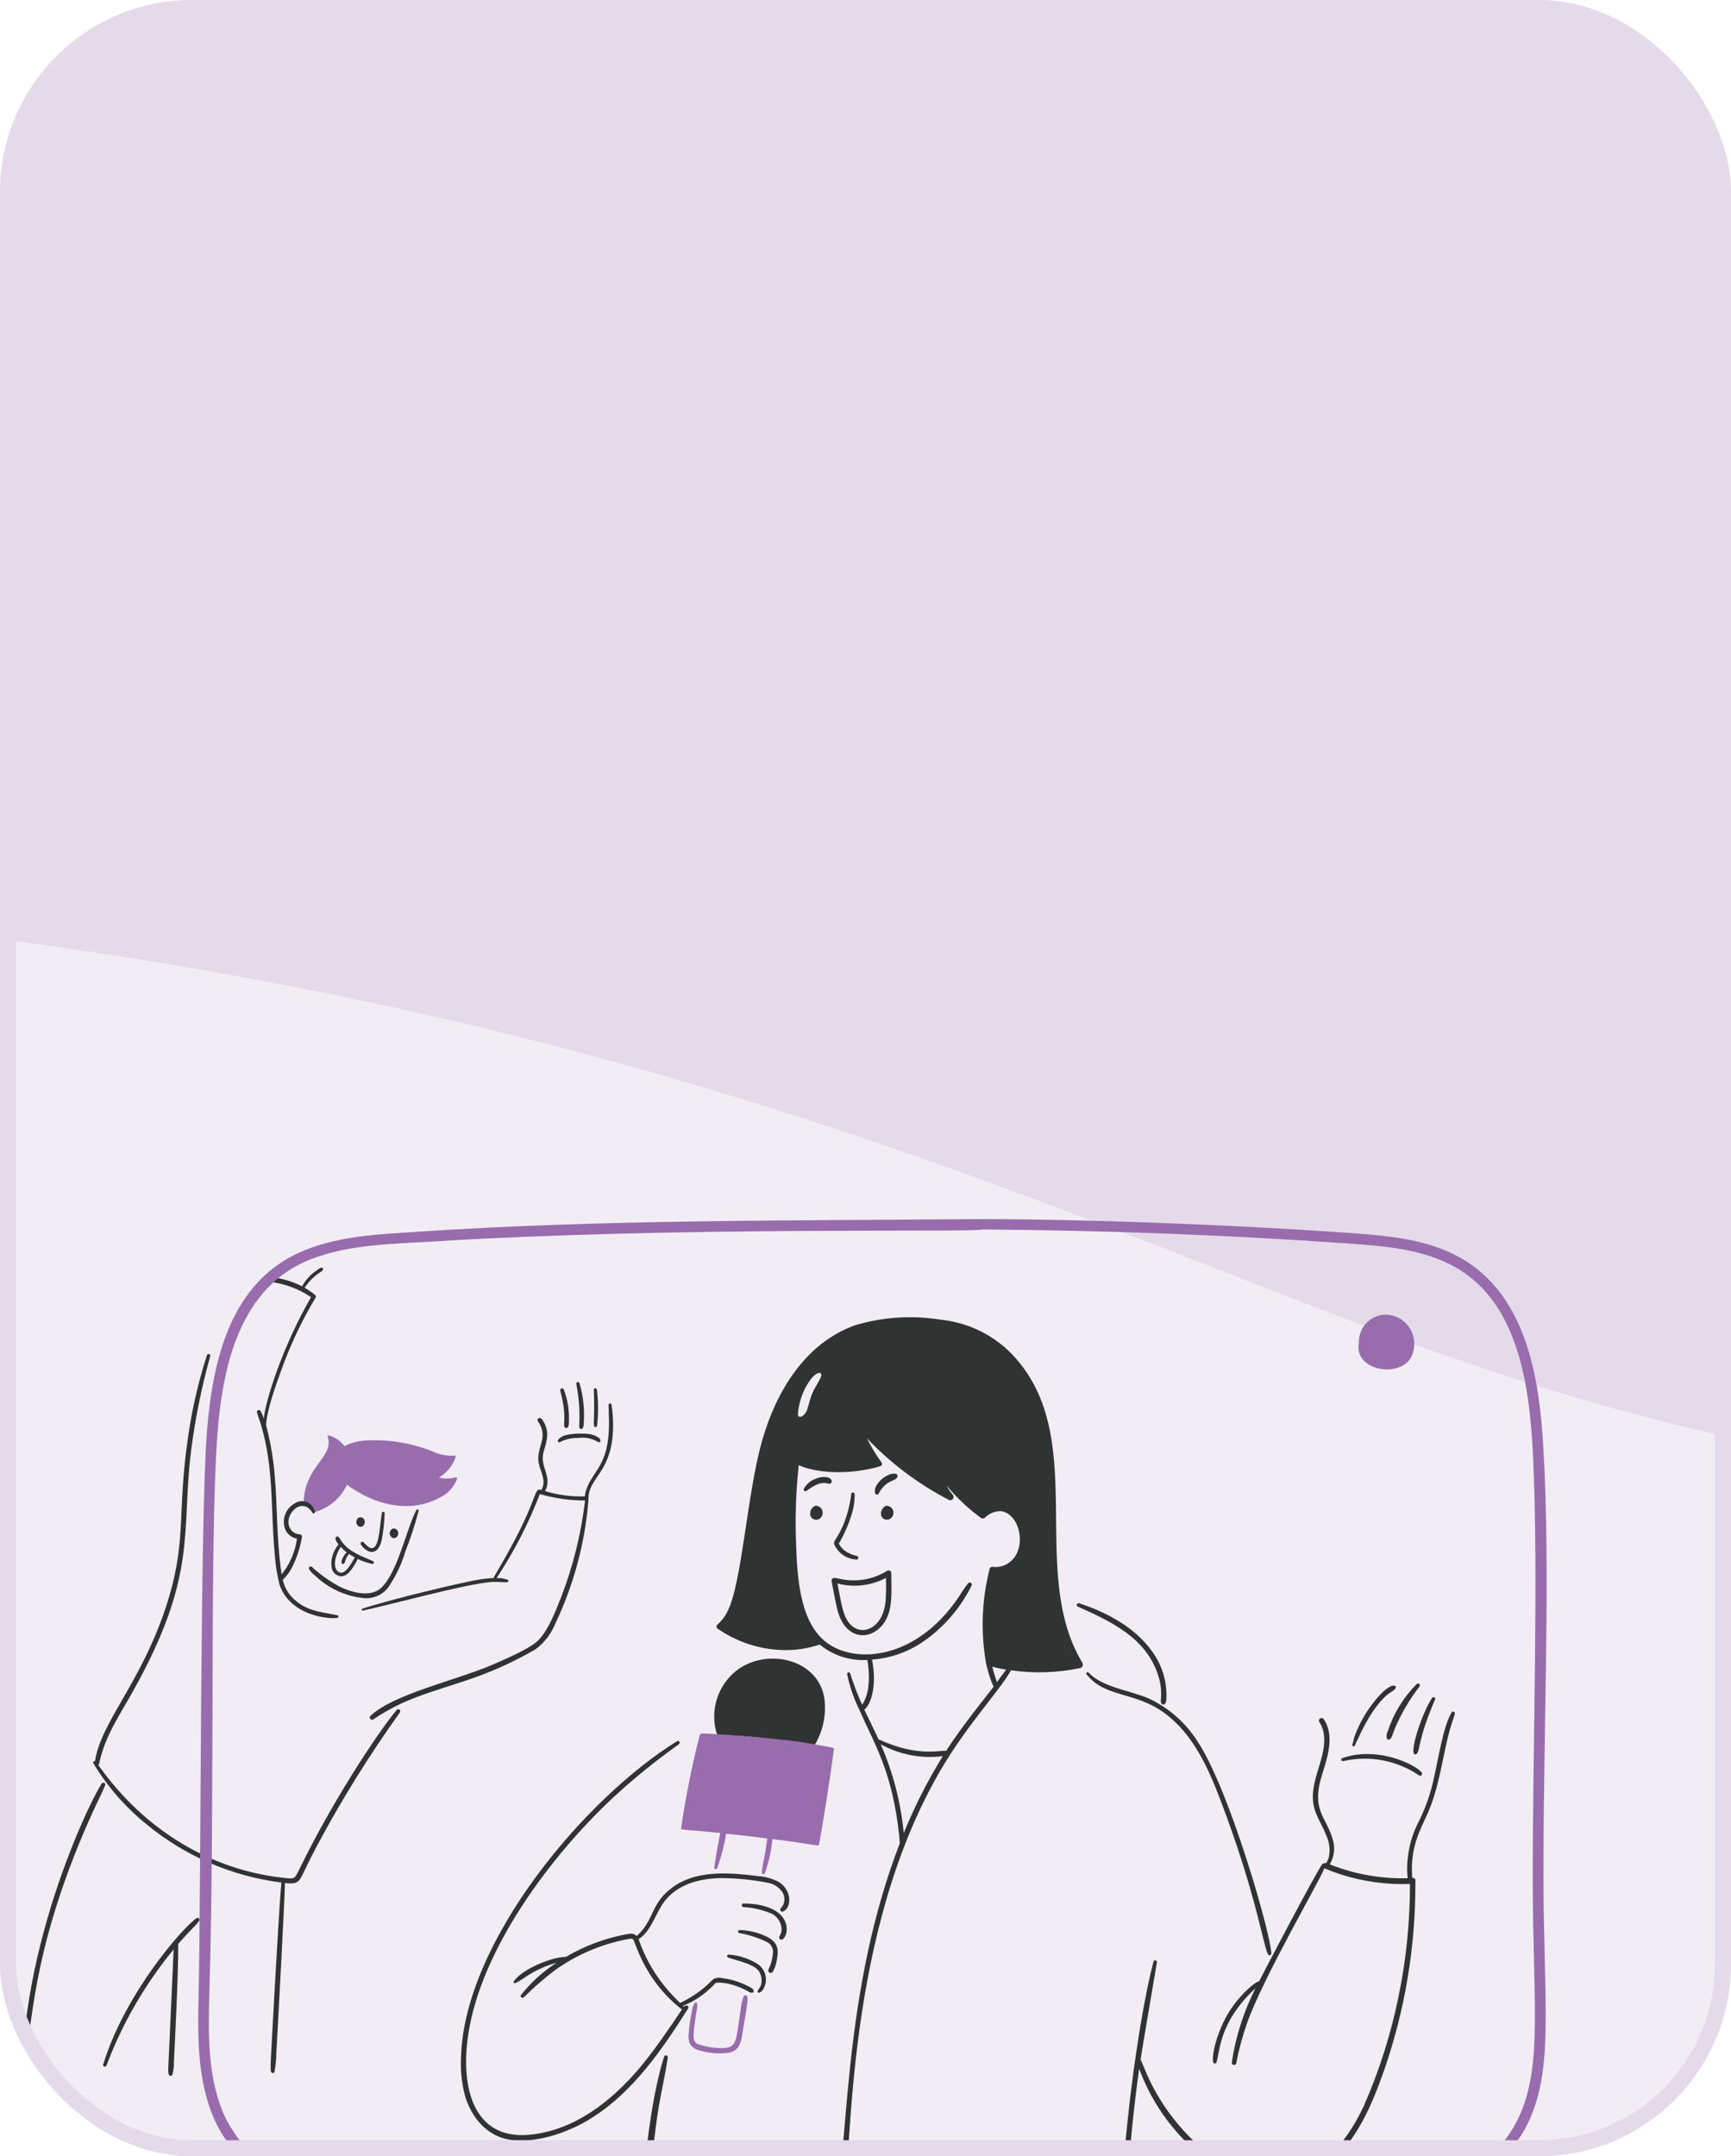<svg width="216" height="269" viewBox="0 0 216 269" fill="none" xmlns="http://www.w3.org/2000/svg">
<g clip-path="url(#clip0_1292_68737)">
<g filter="url(#filter0_b_1292_68737)">
<rect width="216" height="360" rx="24" fill="#E5DAEA"/>
</g>
<path opacity="0.5" fill-rule="evenodd" clip-rule="evenodd" d="M-307.106 381.815C-368.31 405.658 -434.661 430 -580 430C-646.274 430 -700 376.274 -700 310C-700 243.726 -646.274 190 -580 190C-475.641 190 -438.213 175.373 -398.38 159.807C-396.999 159.267 -395.616 158.727 -394.227 158.185C-333.023 134.342 -266.672 110 -121.333 110C24.005 110 90.356 134.342 151.56 158.185C152.949 158.726 154.333 159.267 155.713 159.807C195.546 175.373 232.974 190 337.333 190C441.693 190 479.12 175.373 518.954 159.807C520.334 159.267 521.717 158.726 523.106 158.185C584.31 134.342 650.661 110 796 110C862.274 110 916 163.726 916 230C916 296.274 862.274 350 796 350C691.641 350 654.213 364.627 614.38 380.193C612.999 380.733 611.616 381.273 610.227 381.815C549.023 405.658 482.672 430 337.333 430C191.995 430 125.644 405.658 64.44 381.815C63.051 381.273 61.667 380.733 60.287 380.193C20.454 364.627 -16.974 350 -121.333 350C-225.693 350 -263.12 364.627 -302.954 380.193C-304.334 380.733 -305.717 381.273 -307.106 381.815Z" fill="white"/>
<path d="M42.127 201.516C40.41 201.133 38.566 201.07 36.98 199.757C35.342 198.421 35.191 196.992 34.944 194.89C34.459 190.746 34.63 186.717 34.117 182.49C33.915 180.906 33.611 179.336 33.209 177.79C33.242 176.106 34.408 172.838 34.978 171.269C36.123 168 37.597 164.855 39.379 161.884C39.412 161.823 39.421 161.752 39.404 161.685C39.387 161.618 39.344 161.56 39.285 161.523C38.883 161.2 38.458 160.907 38.014 160.645C38.536 159.854 39.219 159.181 40.019 158.671C40.16 158.578 40.298 158.496 40.319 158.321C40.32 158.285 40.309 158.249 40.288 158.22C40.267 158.191 40.237 158.169 40.203 158.159C40.02 158.089 39.767 158.304 39.376 158.59C38.676 159.075 38.102 159.719 37.7 160.469C36.456 159.837 35.103 159.447 33.714 159.319C33.377 159.296 33.294 159.866 33.633 159.913C35.489 160.118 37.268 160.773 38.813 161.822C35.221 168.043 33.092 174.847 32.922 176.971C32.814 176.642 32.677 176.322 32.514 176.016C32.484 175.967 32.437 175.931 32.382 175.913C32.327 175.896 32.267 175.899 32.214 175.921C32.16 175.944 32.117 175.984 32.091 176.036C32.065 176.088 32.059 176.147 32.072 176.203C32.188 176.669 32.382 177.135 32.526 177.611C34.281 183.365 33.715 188.532 34.343 194.553C34.436 195.594 34.611 196.625 34.867 197.638C35.727 200.332 38.507 201.686 41.34 201.865C41.589 201.87 41.838 201.859 42.086 201.831C42.243 201.819 42.315 201.558 42.127 201.516Z" fill="#2F3332"/>
<path d="M104.352 193.121C104.629 193.554 105.01 193.911 105.459 194.16C105.908 194.41 106.412 194.545 106.926 194.553C106.975 194.541 107.019 194.513 107.051 194.473C107.082 194.432 107.1 194.383 107.1 194.332C107.1 194.281 107.082 194.231 107.051 194.191C107.019 194.151 106.975 194.122 106.926 194.11C106.386 193.998 105.876 193.776 105.426 193.458C105.114 193.22 104.856 192.918 104.669 192.573C105.391 191.336 105.958 190.015 106.357 188.638C106.558 187.91 106.656 187.158 106.648 186.402C106.648 186.169 106.264 186.102 106.229 186.344C106.069 187.731 105.712 189.088 105.169 190.373C104.233 192.476 103.733 192.2 104.352 193.121Z" fill="#2F3332"/>
<path d="M110.559 187.846C110.33 187.948 110.144 188.129 110.036 188.354C109.927 188.58 109.902 188.838 109.965 189.08C109.998 189.188 110.057 189.287 110.135 189.368C110.214 189.449 110.311 189.51 110.419 189.546C110.563 189.592 110.718 189.596 110.864 189.557C111.01 189.518 111.143 189.437 111.245 189.325C111.366 189.198 111.446 189.037 111.475 188.863C111.504 188.69 111.479 188.512 111.405 188.352C111.331 188.193 111.211 188.059 111.06 187.969C110.909 187.878 110.734 187.836 110.559 187.846Z" fill="#2F3332"/>
<path d="M101.72 187.846C101.492 187.949 101.307 188.129 101.198 188.355C101.089 188.58 101.064 188.837 101.126 189.08C101.17 189.206 101.246 189.319 101.348 189.406C101.449 189.493 101.571 189.552 101.702 189.577C101.833 189.602 101.968 189.591 102.094 189.547C102.22 189.503 102.332 189.426 102.419 189.325C102.54 189.197 102.62 189.035 102.647 188.86C102.675 188.686 102.649 188.507 102.574 188.348C102.498 188.188 102.376 188.055 102.224 187.965C102.072 187.876 101.896 187.834 101.72 187.846Z" fill="#2F3332"/>
<path d="M109.627 186.344C109.799 186.017 110.014 185.714 110.267 185.444C110.431 185.259 110.624 185.102 110.838 184.979C111.269 184.72 111.573 184.641 111.775 184.496C112.075 184.278 112.047 183.973 111.863 183.896C111.032 183.505 108.889 185.02 109.196 186.271C109.205 186.318 109.228 186.36 109.262 186.393C109.296 186.426 109.34 186.448 109.386 186.456C109.433 186.464 109.481 186.458 109.524 186.438C109.567 186.418 109.603 186.385 109.627 186.344Z" fill="#2F3332"/>
<path d="M100.673 185.971C101.076 185.65 101.518 185.382 101.989 185.171C102.464 184.979 102.99 184.958 103.479 185.113C103.533 185.113 103.587 185.098 103.634 185.071C103.681 185.044 103.72 185.004 103.747 184.957C103.774 184.91 103.788 184.857 103.788 184.802C103.788 184.748 103.774 184.694 103.747 184.647C103.459 184.11 102.447 184.196 101.826 184.461C101.189 184.67 100.654 185.111 100.326 185.695C100.161 185.925 100.484 186.155 100.673 185.971Z" fill="#2F3332"/>
<path d="M103.782 197.324C103.83 197.593 104.364 200.463 104.574 201.132C105.431 203.989 107.707 204.676 109.452 203.356C111.559 201.756 111.222 198.924 111.222 196.241C111.22 196.182 111.203 196.124 111.173 196.073C111.142 196.023 111.099 195.98 111.048 195.951C110.996 195.922 110.938 195.906 110.879 195.906C110.819 195.906 110.761 195.921 110.71 195.95C109.181 196.913 107.367 197.316 105.575 197.091C104.6 197 103.635 196.509 103.782 197.324ZM105.272 197.708C107.077 198.006 108.93 197.704 110.547 196.847C110.589 197.837 110.573 198.828 110.5 199.816C110.2 202.679 108.318 203.706 107.007 203.239C105.452 202.694 105.117 200.691 104.83 199.257C104.713 198.686 104.609 198.104 104.504 197.534C104.576 197.57 105.189 197.693 105.272 197.708Z" fill="#2F3332"/>
<path d="M97.668 239.183C96.654 237.842 94.46 237.46 92.79 237.46C92.729 237.46 92.672 237.484 92.629 237.526C92.586 237.569 92.562 237.627 92.562 237.687C92.562 237.747 92.586 237.805 92.629 237.847C92.672 237.89 92.729 237.914 92.79 237.914C93.841 237.973 94.878 238.193 95.864 238.566C96.376 238.705 96.824 239.02 97.126 239.457C97.429 239.894 97.567 240.424 97.516 240.953C97.424 241.396 97.072 241.69 97.308 241.897C97.799 242.383 98.76 240.627 97.668 239.183Z" fill="#2F3332"/>
<path d="M94.583 241.163C93.841 240.925 93.068 240.796 92.289 240.779C92.08 240.767 92.022 241.116 92.243 241.151C93.426 241.355 94.574 241.724 95.654 242.246C95.939 242.376 96.171 242.599 96.313 242.878C96.455 243.157 96.498 243.476 96.435 243.783C96.378 244.445 96.196 245.089 95.899 245.683C95.863 245.752 95.855 245.833 95.876 245.908C95.897 245.983 95.947 246.047 96.013 246.087C96.08 246.127 96.16 246.14 96.236 246.123C96.312 246.107 96.379 246.061 96.423 245.997C96.647 245.602 96.804 245.174 96.889 244.728C97.3 242.837 97 241.957 94.583 241.163Z" fill="#2F3332"/>
<path d="M94.7 245.122C93.576 244.363 92.269 243.921 90.915 243.841C90.752 243.864 90.636 244.097 90.822 244.19C91.308 244.433 93.817 244.875 94.607 245.79C94.63 245.813 94.641 245.836 94.665 245.86C94.665 245.871 94.7 245.918 94.711 245.918C94.933 246.283 95.046 246.703 95.037 247.129C95.037 247.849 94.648 248.075 94.537 248.409C94.529 248.435 94.529 248.463 94.536 248.489C94.543 248.515 94.556 248.538 94.575 248.557C94.594 248.576 94.618 248.59 94.644 248.597C94.67 248.604 94.697 248.604 94.723 248.596C94.846 248.553 94.959 248.485 95.055 248.397C95.151 248.309 95.228 248.202 95.282 248.083C95.549 247.6 95.638 247.038 95.531 246.497C95.425 245.955 95.13 245.468 94.7 245.122Z" fill="#2F3332"/>
<path d="M177.126 221.52C177.176 221.533 177.228 221.53 177.276 221.513C177.325 221.496 177.367 221.465 177.398 221.424C177.429 221.383 177.447 221.334 177.451 221.283C177.454 221.232 177.442 221.181 177.417 221.136C177.039 220.521 173.617 218.521 169.767 218.854C168.992 218.907 168.228 219.067 167.497 219.331C167.452 219.348 167.415 219.381 167.393 219.424C167.371 219.467 167.365 219.517 167.378 219.563C167.39 219.61 167.42 219.65 167.46 219.676C167.501 219.702 167.549 219.712 167.597 219.704C169.224 219.327 170.912 219.294 172.553 219.606C174.194 219.919 175.751 220.571 177.126 221.52Z" fill="#2F3332"/>
<path d="M169.079 217.724C169.182 217.451 169.307 217.186 169.452 216.932C170.269 215.052 171.952 212.014 173.725 210.982C174.825 210.432 173.852 209.13 171.28 212.531C170.322 213.774 169.56 215.157 169.021 216.631C168.968 216.791 168.925 216.955 168.893 217.12C168.858 217.294 168.8 217.457 168.753 217.632C168.66 217.864 168.999 217.947 169.079 217.724Z" fill="#2F3332"/>
<path d="M173.179 215.954C173.027 216.228 172.982 216.549 173.051 216.854C173.061 216.889 173.078 216.922 173.102 216.949C173.127 216.977 173.157 216.998 173.191 217.011C173.225 217.025 173.261 217.03 173.298 217.027C173.334 217.024 173.369 217.012 173.4 216.993C173.72 216.78 173.717 216.474 174.064 215.608C174.866 213.737 175.902 211.976 177.149 210.368C177.301 210.135 176.975 209.914 176.777 210.089C175.137 211.737 173.905 213.746 173.179 215.954Z" fill="#2F3332"/>
<path d="M176.427 218.76C176.443 218.789 176.466 218.813 176.493 218.832C176.521 218.85 176.552 218.862 176.584 218.866C176.617 218.871 176.65 218.868 176.682 218.858C176.713 218.847 176.741 218.83 176.765 218.807C177.27 218.307 176.816 217.277 179.082 211.984C179.175 211.751 178.826 211.634 178.698 211.821C177.446 213.757 176.061 217.994 176.427 218.76Z" fill="#2F3332"/>
<path d="M144.477 208.863C144.844 209.924 144.971 211.054 144.849 212.17C144.849 212.732 145.26 212.731 145.397 212.519C145.546 212.219 145.488 212.396 145.537 212.054C145.67 209.912 145.052 207.79 143.79 206.054C141.696 203.066 138.151 201.136 134.65 200.011C134.417 199.929 134.242 200.311 134.475 200.418C138.705 202.3 142.948 204.327 144.477 208.863Z" fill="#2F3332"/>
<path d="M145.419 213.788C148.889 216.388 150.75 220.525 152.266 224.488C156.796 236.398 157.566 242.549 158.239 243.817C158.332 244.017 158.639 243.91 158.639 243.712C158.639 241.478 153.357 222.97 149.347 217.118C147.875 214.839 145.788 213.023 143.327 211.878C140.884 210.841 137.575 210.502 135.827 208.653C135.698 208.524 135.454 208.699 135.57 208.853C137.927 211.873 141.612 210.933 145.419 213.788Z" fill="#2F3332"/>
<path d="M97.133 234.748C96.347 234.347 95.488 234.109 94.607 234.048C90.816 233.581 86.607 233.217 83.534 235.748C81.177 237.675 81.562 239.662 79.442 241.523C79.083 241.093 78.542 241.239 78.042 241.323C75.424 241.823 72.911 242.77 70.614 244.123C68.839 244.123 65.051 245.698 64.105 247.197C64.023 247.325 64.185 247.45 64.305 247.397C65.191 246.977 65.268 246.752 66.633 245.988C67.525 245.501 68.471 245.118 69.451 244.847C67.757 245.944 66.253 247.311 65 248.894C64.861 249.128 65.166 249.33 65.361 249.174C66.584 247.956 67.887 246.82 69.261 245.774C71.92 243.876 74.955 242.57 78.161 241.943C79.33 241.749 78.797 241.652 79.814 243.876C80.979 246.55 82.792 248.891 85.089 250.687C83.671 252.826 81.678 255.732 80.047 257.697C76.408 262.091 71.598 265.87 65.888 266.325C59.088 266.865 57.401 260.405 58.448 253.704C60.055 243.194 68.564 231.704 76.426 224.326C79.039 221.904 81.808 219.656 84.716 217.596C84.938 217.433 84.74 217.06 84.495 217.212C73.078 224.254 57.97 242.112 57.528 256.591C57.447 258.161 57.597 259.734 57.971 261.26C58.692 263.95 60.648 266.454 63.536 266.919C66.249 267.368 69.507 266.461 72.036 265.219C77.48 262.519 81.309 257.561 84.636 252.481C85.055 251.84 85.451 251.188 85.882 250.547C86.016 250.347 85.7 249.973 85.335 250.338L85.215 250.221C86.356 249.777 87.41 249.133 88.327 248.321C89.027 247.721 89.148 247.487 89.363 247.343C90.209 247.312 91.052 247.451 91.843 247.751C93.593 248.372 93.556 248.745 93.986 248.551C94.008 248.538 94.026 248.519 94.038 248.497C94.051 248.474 94.057 248.449 94.056 248.423C94.044 248.051 93.566 247.888 93.287 247.749C92.316 247.247 91.263 246.92 90.178 246.782C89.816 246.682 89.431 246.707 89.084 246.852C88.816 247.064 88.567 247.299 88.338 247.552C87.3 248.493 86.129 249.275 84.863 249.873C84.382 249.4 83.908 248.923 83.463 248.415C81.786 246.517 80.501 244.305 79.684 241.907C81.377 240.888 81.814 238.396 83.218 236.829C84.943 234.917 87.603 234.298 90.17 234.291C92.082 234.319 93.987 234.517 95.863 234.884C96.578 235.024 97.209 235.438 97.622 236.037C97.778 236.285 97.867 236.568 97.879 236.86C97.891 237.152 97.827 237.443 97.692 237.702C97.622 237.802 97.528 237.935 97.435 238.051C97.393 238.094 97.368 238.151 97.364 238.211C97.36 238.272 97.378 238.331 97.414 238.38C97.45 238.428 97.502 238.462 97.561 238.475C97.62 238.488 97.682 238.48 97.735 238.451C98.8 237.993 98.854 235.774 97.133 234.748Z" fill="#2F3332"/>
<path d="M102.885 211.984C102.144 206.567 94.648 205.268 91.078 209.166C90.189 210.121 89.573 211.296 89.292 212.57C89.011 213.843 89.077 215.169 89.483 216.408C89.498 216.449 89.524 216.486 89.558 216.514C89.591 216.543 89.632 216.562 89.675 216.57C89.718 216.578 89.763 216.575 89.805 216.561C89.847 216.547 89.884 216.523 89.913 216.49C93.374 216.5 96.821 216.919 100.184 217.736C100.531 217.874 100.904 217.933 101.278 217.91C101.651 217.817 101.826 217.433 101.978 217.119C102.778 215.534 103.094 213.748 102.885 211.984Z" fill="#2F3332"/>
<path d="M93.081 248.906C93.028 248.892 92.972 248.896 92.922 248.917C92.871 248.938 92.829 248.975 92.802 249.022C92.593 249.584 92.464 250.172 92.418 250.769C91.8 254.733 92 255.5 90.031 255.5C88.993 255.509 87.963 255.327 86.992 254.964C86.327 254.573 86.541 253.659 86.759 251.948C86.839 251.229 86.959 250.699 86.992 250.493C87.015 250.318 86.98 250.167 87.003 249.993C87.026 249.772 86.703 249.748 86.642 249.946C86.488 250.233 86.386 250.544 86.342 250.866C86.146 251.792 86.01 252.729 85.935 253.672C85.83 254.935 86.235 255.587 87.647 255.896C88.788 256.188 89.977 256.24 91.14 256.048C92.332 255.677 92.489 254.681 92.677 253.474C93.272 249.82 93.483 249.04 93.081 248.906Z" fill="#996CAD"/>
<path d="M103.933 218.038C103.662 217.948 100.155 217.349 100.033 217.328C98.407 217.057 90.823 216.334 87.516 216.245C87.495 216.244 87.474 216.249 87.455 216.259C87.437 216.269 87.422 216.283 87.411 216.301C87.4 216.319 87.394 216.34 87.394 216.361C87.394 216.382 87.4 216.402 87.41 216.42C87.382 216.422 87.355 216.433 87.333 216.452C87.312 216.471 87.298 216.497 87.293 216.525C86.334 220.314 85.568 224.15 84.999 228.017C84.933 228.348 84.999 228.159 89.879 228.669C89.603 230.244 89.535 230.137 89.133 232.942C89.123 232.991 89.13 233.042 89.156 233.084C89.181 233.127 89.222 233.158 89.27 233.172C89.318 233.185 89.369 233.18 89.413 233.157C89.457 233.134 89.491 233.094 89.507 233.047C89.99 231.65 90.363 230.217 90.624 228.762C91.382 228.834 93.523 229.062 95.736 229.356C95.695 229.613 95.668 230.008 95.492 231.068C95.352 231.918 95.118 232.756 95.061 233.618C95.062 233.66 95.077 233.701 95.103 233.734C95.129 233.767 95.165 233.79 95.206 233.801C95.247 233.811 95.29 233.808 95.329 233.792C95.368 233.776 95.4 233.747 95.421 233.711C95.934 232.333 96.255 230.892 96.376 229.426C101.937 230.121 102.142 230.394 102.21 230.09C102.977 225.762 103.555 221.99 104.061 218.19C104.073 218.12 104 218.062 103.933 218.038Z" fill="#996CAD"/>
<path d="M12.68 222.51C10.988 225.272 7.66 232.765 5.461 240.977C4.296 245.239 3.478 249.589 3.016 253.983C2.987 254.248 3.003 254.516 3.062 254.775C3.085 254.926 3.283 254.875 3.33 254.775C4.211 252.62 3.92 241.759 12.796 223.464C12.913 223.22 13.018 222.952 13.122 222.696C13.226 222.44 12.822 222.278 12.68 222.51Z" fill="#2F3332"/>
<path d="M24.533 239.288C22.812 240.441 15.551 248.736 12.878 257.557C12.796 257.825 13.192 257.918 13.285 257.674C15.265 252.418 18.097 247.524 21.669 243.189C21.576 245.052 21.028 257.557 21.005 257.86C20.974 258.172 20.99 258.486 21.052 258.792C21.068 258.841 21.099 258.884 21.141 258.915C21.183 258.945 21.234 258.962 21.285 258.962C21.337 258.962 21.387 258.945 21.429 258.915C21.471 258.884 21.502 258.841 21.518 258.792C21.662 258.261 21.724 257.712 21.704 257.162C21.712 257.039 22.277 246.262 22.239 242.502C24.198 240.264 24.344 240.363 24.839 239.626C24.872 239.583 24.889 239.53 24.886 239.476C24.884 239.422 24.863 239.371 24.826 239.33C24.79 239.29 24.741 239.264 24.687 239.257C24.634 239.249 24.579 239.26 24.533 239.288Z" fill="#2F3332"/>
<path d="M49.545 213.288C48.351 214.539 42.111 223.351 37.2 233.5C36.715 234.47 36.673 234.407 35.151 234.233C26.596 233.256 18.221 228.62 12.26 220.179C12.291 220.161 12.318 220.136 12.338 220.105C12.358 220.075 12.371 220.04 12.376 220.004C13.088 216.567 14.931 213.979 16.591 210.992C24.715 196.473 22.591 191.233 23.834 181.056C24.346 177.041 25.148 173.068 26.234 169.168C26.246 169.115 26.238 169.059 26.21 169.013C26.183 168.966 26.138 168.931 26.086 168.916C26.034 168.901 25.977 168.907 25.929 168.932C25.881 168.957 25.844 169 25.827 169.051C24.718 172.478 23.915 175.997 23.427 179.565C22.056 189.038 23.39 192.294 20.691 200.512C17.554 210 12.626 214.761 11.854 219.7C11.818 219.692 11.781 219.695 11.747 219.708C11.713 219.722 11.683 219.744 11.662 219.774C11.641 219.804 11.629 219.839 11.627 219.875C11.626 219.912 11.635 219.948 11.654 219.979C13.385 222.855 15.604 225.408 18.21 227.524C23.032 231.522 28.895 234.061 35.11 234.845C34.775 238.47 33.789 256.989 33.786 257.087C33.756 258.206 33.745 258.587 34.007 258.613C34.06 258.621 34.115 258.608 34.16 258.578C34.205 258.548 34.238 258.503 34.252 258.45C34.396 257.682 34.474 256.903 34.485 256.122C34.531 255.356 35.546 236.775 35.556 234.898C36.428 235.006 37.123 235.079 37.593 234.184C38.037 233.32 38.276 232.701 39.585 230.213C42.664 224.451 46.12 218.898 49.929 213.59C50.034 213.346 49.733 213.091 49.545 213.288Z" fill="#2F3332"/>
<path d="M74.661 179.917C75.031 180.004 75.273 179.325 73.683 178.927C72.716 178.789 71.732 178.813 70.772 178.997C70.333 179.059 69.931 179.278 69.642 179.614C69.526 179.765 69.677 180.033 69.864 179.905C70.571 179.538 71.361 179.361 72.157 179.393C73.028 179.257 73.918 179.443 74.661 179.917Z" fill="#2F3332"/>
<path d="M70.364 175.76C70.534 177.487 70.24 177.844 70.504 178.089C70.538 178.125 70.583 178.148 70.632 178.154C70.68 178.161 70.73 178.15 70.772 178.124C71.011 177.969 70.993 177.595 70.993 176.924C71.013 175.685 70.788 174.454 70.329 173.303C70.213 173.058 69.875 173.245 69.91 173.478C70.109 174.229 70.26 174.991 70.364 175.76Z" fill="#2F3332"/>
<path d="M72.299 177.425C72.299 177.758 72.218 177.856 72.334 178.158C72.404 178.322 72.634 178.287 72.718 178.158C72.825 177.934 72.869 177.685 72.846 177.437C72.957 175.792 72.775 174.14 72.311 172.558C72.298 172.505 72.264 172.46 72.218 172.431C72.171 172.403 72.115 172.395 72.061 172.408C72.008 172.422 71.963 172.455 71.935 172.502C71.906 172.549 71.898 172.605 71.911 172.658C72.222 174.227 72.352 175.827 72.299 177.425Z" fill="#2F3332"/>
<path d="M74.125 177.891C74.161 178.091 74.439 178.054 74.498 177.891C74.674 176.39 74.671 174.873 74.486 173.373C74.451 173.128 74.086 173.117 74.102 173.373C74.212 176.96 74.024 177.337 74.125 177.891Z" fill="#2F3332"/>
<path d="M76.5 178.135C76.527 177.157 76.46 176.178 76.3 175.213C76.264 175.004 75.939 175.061 75.939 175.259C75.95 176.109 76.009 176.959 75.997 177.809C75.927 182.834 74.018 183.409 73.179 185.785C73.073 186.07 73.009 186.368 72.987 186.671C71.299 186.731 69.613 186.507 68 186.008C68.209 185.672 68.32 185.284 68.318 184.888C68.336 183.844 67.724 182.936 67.724 181.896C67.724 180.96 68.339 179.966 68.283 178.834C68.246 178.257 68.061 177.7 67.747 177.215C67.572 176.969 67.517 176.873 67.235 176.901C67.202 176.911 67.172 176.929 67.147 176.954C67.123 176.978 67.105 177.008 67.095 177.041C67.037 177.241 67.142 177.355 67.247 177.506C67.501 177.877 67.657 178.306 67.701 178.753C67.818 180.069 66.901 181.077 67.247 182.653C67.468 183.648 68.228 184.788 67.547 185.868C66.485 185.594 67.389 186.696 62.859 194.623C62.428 195.368 61.986 196.113 61.566 196.87C60.981 196.894 60.398 196.952 59.82 197.045C57.79 197.363 48.454 199.591 45.22 200.689C45.189 200.697 45.163 200.716 45.146 200.744C45.13 200.771 45.125 200.804 45.133 200.835C45.14 200.865 45.16 200.892 45.187 200.908C45.214 200.925 45.247 200.93 45.278 200.922C48.389 200.275 58.426 197.515 61.334 197.359C62.197 197.299 62.916 197.443 63.334 197.371C63.363 197.363 63.388 197.346 63.408 197.323C63.427 197.301 63.44 197.273 63.444 197.243C63.447 197.213 63.443 197.183 63.429 197.156C63.416 197.129 63.396 197.106 63.37 197.091C62.921 196.919 62.44 196.843 61.96 196.87C64.139 193.586 65.95 190.071 67.36 186.39C69.196 186.918 71.097 187.187 73.007 187.19C72.518 191.345 71.505 195.422 69.992 199.323C69.343 200.983 68.358 203.497 67.127 204.667C66.12 205.649 63.3 206.875 61.55 207.636C57 209.612 49.12 211.3 46.215 214.068C46.169 214.117 46.142 214.18 46.139 214.247C46.136 214.314 46.156 214.379 46.197 214.432C46.237 214.485 46.295 214.522 46.361 214.537C46.426 214.551 46.494 214.541 46.553 214.51C47.624 213.792 48.745 213.15 49.906 212.589C53.333 210.978 57.383 210.089 61.026 208.589C63.045 207.773 65.002 206.812 66.883 205.713C67.963 204.887 68.799 203.784 69.305 202.522C71.569 197.755 72.96 192.622 73.412 187.364C73.412 187.293 73.444 186.584 73.45 186.535C73.738 184.221 76.39 183.424 76.5 178.135Z" fill="#2F3332"/>
<path d="M56.868 184.306C56.181 184.484 55.46 184.492 54.768 184.33C55.749 183.745 56.492 182.834 56.868 181.756C56.875 181.734 56.875 181.71 56.869 181.687C56.863 181.664 56.851 181.644 56.835 181.627C56.818 181.61 56.797 181.598 56.775 181.592C56.752 181.587 56.728 181.587 56.705 181.593C55.75 181.65 54.796 181.462 53.934 181.046C51.28 179.992 48.426 179.534 45.574 179.707C44.671 179.753 43.789 179.995 42.989 180.417C42.501 179.762 41.809 179.288 41.021 179.067C40.939 179.043 40.846 179.125 40.881 179.206C41.765 181.733 37.981 182.906 37.9 187.392C37.9 187.892 38.207 187.432 39.076 188.533C39.127 188.598 39.193 188.661 39.263 188.638C40.142 188.396 40.957 187.965 41.653 187.376C42.348 186.786 42.907 186.053 43.291 185.226C47.74 188.439 52.021 188.435 54.877 186.821C55.376 186.591 55.823 186.265 56.195 185.861C56.567 185.458 56.855 184.985 57.043 184.469C57.05 184.446 57.049 184.421 57.042 184.397C57.035 184.374 57.022 184.352 57.004 184.336C56.986 184.319 56.964 184.307 56.941 184.302C56.916 184.297 56.892 184.298 56.868 184.306Z" fill="#996CAD"/>
<path d="M192.599 233.711C192.599 214.501 193.51 195.862 192.564 180.278C192.064 171.978 190.526 162.09 182.853 157.278C178.638 154.647 173.514 154.178 168.671 153.832C152.736 152.709 134.763 152.085 122.34 152.085C98.552 152.295 75.378 152.11 51.977 153.669C47.006 154 41.799 154.2 37.199 156.326C28.844 160.2 26.553 169.443 25.826 178.554C24.947 189.602 25.117 234.424 24.766 249.64C24.65 254.518 24.72 259.63 26.652 264.194C28.403 268.211 31.672 271.372 35.746 272.985C39.828 274.51 44.139 275.333 48.496 275.419C53.061 275.687 57.648 275.733 62.213 275.803C68.326 275.896 156.422 275.803 161.744 275.675C167.996 275.524 174.517 275.582 180.478 273.509C184.642 272.203 188.154 269.365 190.306 265.568C194.067 258.518 192.599 250.474 192.599 233.711ZM188.605 265.801C183.982 273.218 174.225 273.901 166.365 274.201C150.965 274.788 57.626 274.365 55.703 274.318C49.52 274.167 43.046 274.225 37.166 272.094C35.071 271.394 33.148 270.254 31.527 268.753C29.906 267.251 28.624 265.421 27.766 263.384C25.915 258.797 25.985 253.673 26.124 248.806C26.845 224.299 26.137 192.412 27.124 179.037C27.753 170.502 29.895 160.523 38.824 157.077C43.609 155.225 48.977 155.19 54.031 154.877C85.172 152.959 121.742 153.794 122.577 153.377C138.159 153.493 152.717 154.048 167.677 155.088C172.602 155.438 177.865 155.741 182.177 158.43C189.485 162.983 190.884 172.971 191.295 181.613C192.008 196.653 191.244 218.013 191.26 234.371C191.261 250.818 192.783 259.11 188.606 265.8L188.605 265.801Z" fill="#996CAD"/>
<path d="M135.069 207.443C128.06 195.838 136.269 178.929 126.021 168.68C123.678 166.384 120.623 164.955 117.359 164.629C113.796 164.054 110.15 164.293 106.693 165.329C100.56 167.529 96.885 173.449 95.093 179.744C93.209 186.381 92.608 197.358 90.808 200.959C90.499 201.622 90.053 202.213 89.5 202.692C89.465 202.727 89.439 202.769 89.424 202.815C89.408 202.862 89.403 202.911 89.41 202.96C89.417 203.008 89.435 203.054 89.463 203.095C89.49 203.135 89.527 203.168 89.57 203.192C91.956 204.842 94.77 205.765 97.67 205.848C99.239 205.891 100.803 205.659 102.291 205.162C103.957 206.533 106.083 207.219 108.236 207.081C108.236 207.181 108.878 210.258 107.805 212.297C107.741 212.42 107.655 212.545 107.583 212.674C107.005 211.396 106.504 210.084 106.083 208.746C106.066 208.701 106.033 208.664 105.99 208.642C105.947 208.62 105.898 208.614 105.851 208.627C105.805 208.639 105.764 208.669 105.738 208.709C105.712 208.75 105.702 208.799 105.71 208.846C106.002 210.274 106.463 211.662 107.084 212.98C109.23 217.83 111.343 221.007 112.208 229.001C112.227 229.181 112.277 229.925 112.277 229.957C108.838 238.896 107.154 247.962 106.118 257.448C105.844 259.931 104.718 271.963 104.86 273.9C104.883 274.133 105.232 274.214 105.291 273.958C106.402 268.858 105.361 240.915 117.633 220.385C120.868 214.973 124.609 211.066 126.165 208.372C129.06 208.786 132.005 208.686 134.865 208.078C134.974 208.019 135.057 207.92 135.095 207.802C135.133 207.683 135.124 207.555 135.069 207.443ZM99.718 175.343C99.953 174.175 100.438 173.071 101.139 172.107C101.739 171.361 101.911 171.388 102.128 171.28C102.175 171.261 102.226 171.256 102.276 171.265C102.326 171.274 102.372 171.297 102.41 171.331C102.448 171.365 102.475 171.409 102.489 171.457C102.503 171.506 102.504 171.557 102.49 171.606C102.307 172.223 101.666 173.066 101.36 173.83C101.082 174.386 100.825 175.783 100.58 176.171C100.106 176.902 99.647 176.839 99.567 176.543C99.575 176.138 99.626 175.735 99.718 175.34V175.343ZM112.771 228.673C112.406 224.853 111.437 221.116 109.9 217.6C112.258 218.905 114.97 219.423 117.643 219.079C115.757 222.136 114.127 225.344 112.771 228.67V228.673ZM109.755 217.04C109.719 217.023 109.679 217.015 109.639 217.017C109.03 215.676 108.432 214.517 107.847 213.266C108.447 212.938 109.547 210.692 108.812 207.038C110.999 206.876 113.11 206.163 114.948 204.966C117.658 203.157 119.839 200.662 121.271 197.735C121.281 197.674 121.27 197.612 121.239 197.559C121.208 197.505 121.16 197.464 121.102 197.443C121.045 197.421 120.982 197.419 120.923 197.439C120.865 197.458 120.815 197.497 120.782 197.549C120.572 197.828 120.351 198.107 120.164 198.398C114.783 207.149 106.673 207.724 103.029 204.818C100.153 202.525 99.504 197.975 99.357 193.007C99.199 189.595 99.303 186.177 99.67 182.781C101.661 183.71 105.797 184.113 109.848 182.912C109.891 182.899 109.93 182.877 109.963 182.847C109.995 182.816 110.021 182.779 110.038 182.738C110.055 182.697 110.062 182.652 110.059 182.608C110.057 182.563 110.044 182.52 110.023 182.481C109.325 181.518 108.709 180.497 108.183 179.43C111.132 182.538 114.579 185.132 118.383 187.104C118.469 187.152 118.568 187.167 118.665 187.148C118.761 187.128 118.847 187.075 118.907 186.998C118.967 186.921 118.998 186.825 118.994 186.727C118.989 186.629 118.95 186.536 118.883 186.464C118.579 186.124 118.325 185.744 118.126 185.334C119.388 186.853 120.832 188.21 122.426 189.375C122.505 189.421 122.596 189.439 122.686 189.429C122.776 189.418 122.86 189.379 122.926 189.316C123.196 189.043 123.521 188.831 123.881 188.695C124.24 188.559 124.624 188.502 125.007 188.528C127.291 189.009 128.05 192.856 126.307 194.602C126 194.921 125.624 195.166 125.208 195.317C124.792 195.468 124.347 195.523 123.907 195.476C123.821 195.454 123.729 195.466 123.651 195.509C123.573 195.552 123.515 195.624 123.488 195.709C122.506 199.567 122.355 203.589 123.046 207.509C123.257 208.51 123.57 209.486 123.981 210.422C122.236 212.696 120.002 215.407 118.05 218.442C117.573 218.231 114.712 219.308 109.755 217.037V217.04ZM124.407 209.84C124.171 209.209 123.975 208.563 123.82 207.907C124.388 208.075 124.967 208.202 125.553 208.286C125.161 208.8 124.788 209.319 124.407 209.838V209.84Z" fill="#2F3332"/>
<path d="M51.955 188.382C50.685 190.799 49.608 196.298 47.483 198.162C46.15 199.296 43.816 198.662 42.255 197.871C41.038 197.197 39.904 196.38 38.879 195.438C38.835 195.415 38.784 195.406 38.735 195.413C38.686 195.421 38.64 195.444 38.605 195.479C38.57 195.514 38.547 195.56 38.54 195.609C38.532 195.658 38.541 195.708 38.565 195.752C38.746 196.04 38.979 196.293 39.252 196.497C40.9 198.105 43.04 199.114 45.33 199.362C46.008 199.438 46.693 199.31 47.299 198.995C47.904 198.679 48.402 198.191 48.73 197.592C49.543 196.33 50.17 194.958 50.593 193.517C51.241 191.875 51.79 190.195 52.234 188.486C52.244 188.45 52.24 188.412 52.223 188.379C52.206 188.345 52.177 188.32 52.142 188.307C52.107 188.294 52.068 188.294 52.034 188.308C51.999 188.322 51.971 188.349 51.955 188.382Z" fill="#2F3332"/>
<path d="M39 188.731C39.093 188.906 39.326 188.778 39.291 188.603C39.24 188.331 39.121 188.076 38.945 187.862C38.769 187.648 38.541 187.483 38.283 187.381C38.025 187.28 37.746 187.246 37.471 187.282C37.197 187.319 36.936 187.424 36.713 187.589C36.154 187.919 35.736 188.444 35.541 189.064C35.346 189.683 35.388 190.353 35.658 190.943C35.803 191.204 36.004 191.43 36.245 191.605C36.487 191.78 36.765 191.9 37.058 191.956C36.819 193.707 36.073 195.349 34.913 196.681C34.828 196.781 34.858 197.381 35.079 197.266C35.688 196.741 36.181 196.094 36.523 195.366C37.078 194.228 37.466 193.015 37.675 191.766C37.685 191.724 37.686 191.679 37.676 191.637C37.667 191.594 37.649 191.554 37.622 191.519C37.595 191.484 37.561 191.456 37.522 191.436C37.483 191.417 37.44 191.406 37.396 191.405C37.171 191.399 36.951 191.338 36.755 191.229C36.558 191.119 36.391 190.964 36.267 190.776C35.155 189.146 37.66 186.5 39 188.731Z" fill="#2F3332"/>
<path d="M45.317 192.364C45.179 192.264 44.917 192.401 45.017 192.664C45.257 193.048 45.605 193.352 46.017 193.537C46.211 193.612 46.424 193.624 46.625 193.57C46.826 193.516 47.005 193.399 47.135 193.237C47.409 192.881 47.586 192.46 47.647 192.015C47.846 190.943 47.964 189.856 47.999 188.766C47.999 188.58 47.699 188.521 47.662 188.719C47.331 190.39 47.374 194.084 45.88 192.911C45.678 192.76 45.53 192.523 45.317 192.364Z" fill="#2F3332"/>
<path d="M42.453 196.637C43.253 196.728 43.838 195.882 44.253 195.193C44.398 194.966 44.527 194.729 44.637 194.483C45.211 194.753 45.812 194.96 46.43 195.1C46.616 195.147 46.756 194.867 46.57 194.774C45.39 194.184 43.422 193.684 42.448 192.015C42.355 191.852 42.227 191.572 41.982 191.715C41.645 191.915 42.099 192.472 42.238 192.67C41.916 193.073 41.668 193.53 41.505 194.02C41.339 194.559 41.303 195.13 41.4 195.685C41.468 195.927 41.603 196.145 41.789 196.314C41.975 196.482 42.206 196.594 42.453 196.637ZM42.511 192.969C43.611 194.179 43.311 193.146 42.711 194.469C42.634 194.608 42.602 194.767 42.618 194.924C42.62 194.964 42.634 195.003 42.66 195.034C42.685 195.066 42.719 195.088 42.758 195.098C42.775 195.096 42.791 195.101 42.804 195.11C43.016 195.11 43.07 194.766 43.142 194.551C43.234 194.299 43.373 194.066 43.55 193.864C43.787 194.021 44.032 194.165 44.283 194.295C44.068 194.582 43.415 196.017 42.7 196.181C41.941 196.344 41.19 195.108 42.511 192.969Z" fill="#2F3332"/>
<path d="M44.5 190.082C44.52 190.169 44.563 190.249 44.624 190.314C44.685 190.379 44.762 190.426 44.848 190.451C44.933 190.476 45.024 190.477 45.111 190.455C45.197 190.434 45.276 190.389 45.339 190.326C45.434 190.222 45.494 190.091 45.511 189.951C45.527 189.811 45.5 189.67 45.432 189.546C45.239 189.208 44.706 189.189 44.582 189.5C44.57 189.511 44.57 189.534 44.559 189.546C44.552 189.552 44.546 189.559 44.542 189.567C44.538 189.575 44.535 189.584 44.535 189.593C44.486 189.683 44.458 189.782 44.454 189.884C44.454 189.93 44.465 190 44.465 190.035C44.492 190.047 44.492 190.058 44.5 190.082Z" fill="#2F3332"/>
<path d="M48.672 191.491C48.7 191.603 48.766 191.701 48.858 191.77C48.881 191.782 48.893 191.805 48.916 191.817C49.635 192.176 50.042 190.961 49.289 190.71C49.277 190.71 49.266 190.71 49.266 190.699C49.185 190.685 49.102 190.685 49.021 190.699C48.964 190.714 48.911 190.74 48.865 190.776C48.819 190.812 48.781 190.857 48.753 190.908C48.742 190.92 48.742 190.943 48.73 190.955C48.723 190.961 48.717 190.968 48.713 190.976C48.709 190.984 48.707 190.993 48.707 191.002C48.661 191.075 48.634 191.157 48.628 191.242C48.622 191.328 48.637 191.413 48.672 191.491Z" fill="#2F3332"/>
<path d="M181.155 213.6C180.1 215.333 179.561 219.029 178.955 221.681C178.528 223.772 177.807 225.793 176.813 227.681C176.156 229.077 175.758 230.58 175.637 232.118C175.568 232.848 175.574 233.583 175.653 234.312C172.329 234.401 169.021 233.812 165.932 232.581C166.202 232.136 166.378 231.64 166.446 231.123C166.515 230.607 166.476 230.082 166.332 229.581C165.632 226.874 163.803 226.021 164.725 222.268C165.286 220.068 166.793 216.893 165.191 214.478C165.144 214.406 165.072 214.355 164.988 214.335C164.905 214.315 164.817 214.328 164.743 214.372C164.669 214.416 164.615 214.487 164.592 214.569C164.569 214.652 164.579 214.741 164.62 214.816C166.009 216.898 164.736 219.707 164.202 221.71C163.126 225.594 164.57 226.55 165.54 229.08C165.913 229.913 166.007 230.844 165.808 231.734C165.73 231.973 165.625 232.201 165.496 232.416C165.319 232.405 165.144 232.452 164.996 232.549C164.18 233.638 157.362 246.663 157.102 247.198C156.787 247.119 155.071 248.498 153.679 250.505C151.997 252.949 151.132 256.33 151.396 257.281C151.407 257.32 151.429 257.354 151.46 257.38C151.49 257.406 151.527 257.422 151.567 257.427C151.607 257.432 151.647 257.425 151.683 257.408C151.719 257.39 151.749 257.363 151.769 257.328C152.254 256.245 151.911 252.421 156.669 248.036C155.181 250.955 154.179 254.096 153.7 257.336C153.703 257.403 153.73 257.466 153.775 257.515C153.82 257.564 153.88 257.596 153.946 257.606C154.012 257.615 154.079 257.602 154.136 257.567C154.193 257.533 154.237 257.48 154.259 257.417C154.578 255.733 155.021 254.075 155.586 252.457C157.586 246.733 164.786 234.473 165.25 233.07C167.967 234.214 170.863 234.872 173.808 235.014C174.519 235.049 175.229 235.049 175.939 235.026C175.949 239.776 175.465 244.513 174.495 249.162C173.543 253.816 172.099 258.355 170.187 262.703C168.329 266.675 165.638 270.203 161.466 271.552C159.448 272.249 157.245 272.183 155.272 271.366C151.146 269.744 145.63 264.933 142.883 258.232C142.708 257.79 142.51 257.359 142.324 256.927C142.51 255.627 144.315 245.121 144.362 244.818C144.375 244.763 144.366 244.705 144.338 244.657C144.309 244.608 144.262 244.573 144.208 244.558C144.153 244.543 144.095 244.549 144.046 244.576C143.996 244.603 143.959 244.648 143.942 244.702C142.716 249.25 140.727 260.868 139.96 273.52H140.624C140.949 268.057 141.469 262.92 142.149 258.081C143.47 261.671 145.592 264.913 148.355 267.558C150.514 269.635 153.866 272.058 156.797 272.612C158.392 272.862 160.023 272.757 161.573 272.304C163.122 271.851 164.553 271.062 165.763 269.992C169.248 267.142 171.163 262.669 172.656 258.441C175.327 250.801 176.666 242.759 176.615 234.665C176.628 234.62 176.631 234.571 176.622 234.525C176.613 234.478 176.593 234.434 176.563 234.396C176.534 234.359 176.496 234.329 176.453 234.309C176.41 234.289 176.363 234.279 176.315 234.281H176.233C176.231 234.194 176.223 234.107 176.21 234.02C175.972 230.458 177.21 228.28 178.12 226.289C179.865 222.412 180.12 217.704 181.38 214.354C181.454 214.154 181.48 213.954 181.543 213.76C181.562 213.544 181.269 213.415 181.155 213.6Z" fill="#2F3332"/>
<path d="M81 273.486C81.956 262.014 82.582 261.55 83.329 256.696C83.344 256.637 83.334 256.574 83.303 256.521C83.273 256.469 83.223 256.43 83.164 256.413C83.105 256.397 83.042 256.403 82.988 256.432C82.934 256.461 82.894 256.51 82.875 256.568C81.43 260.961 80.505 268.502 80.208 273.486H81Z" fill="#2F3332"/>
<path d="M174.611 164.454C174.09 164.157 173.499 164.004 172.899 164.011C172.3 164.018 171.713 164.185 171.199 164.495C170.685 164.804 170.263 165.245 169.977 165.772C169.69 166.3 169.55 166.894 169.569 167.493C168.878 170.954 174.508 171.971 176.043 169.393C176.497 168.546 176.601 167.555 176.333 166.632C176.065 165.709 175.447 164.927 174.611 164.454Z" fill="#996CAD"/>
</g>
<rect x="1" y="1" width="214" height="267" rx="23" stroke="#E5DAEA" stroke-width="2"/>
<defs>
<filter id="filter0_b_1292_68737" x="-30" y="-30" width="276" height="420" filterUnits="userSpaceOnUse" color-interpolation-filters="sRGB">
<feFlood flood-opacity="0" result="BackgroundImageFix"/>
<feGaussianBlur in="BackgroundImageFix" stdDeviation="15"/>
<feComposite in2="SourceAlpha" operator="in" result="effect1_backgroundBlur_1292_68737"/>
<feBlend mode="normal" in="SourceGraphic" in2="effect1_backgroundBlur_1292_68737" result="shape"/>
</filter>
<clipPath id="clip0_1292_68737">
<rect width="216" height="269" rx="24" fill="white"/>
</clipPath>
</defs>
</svg>
